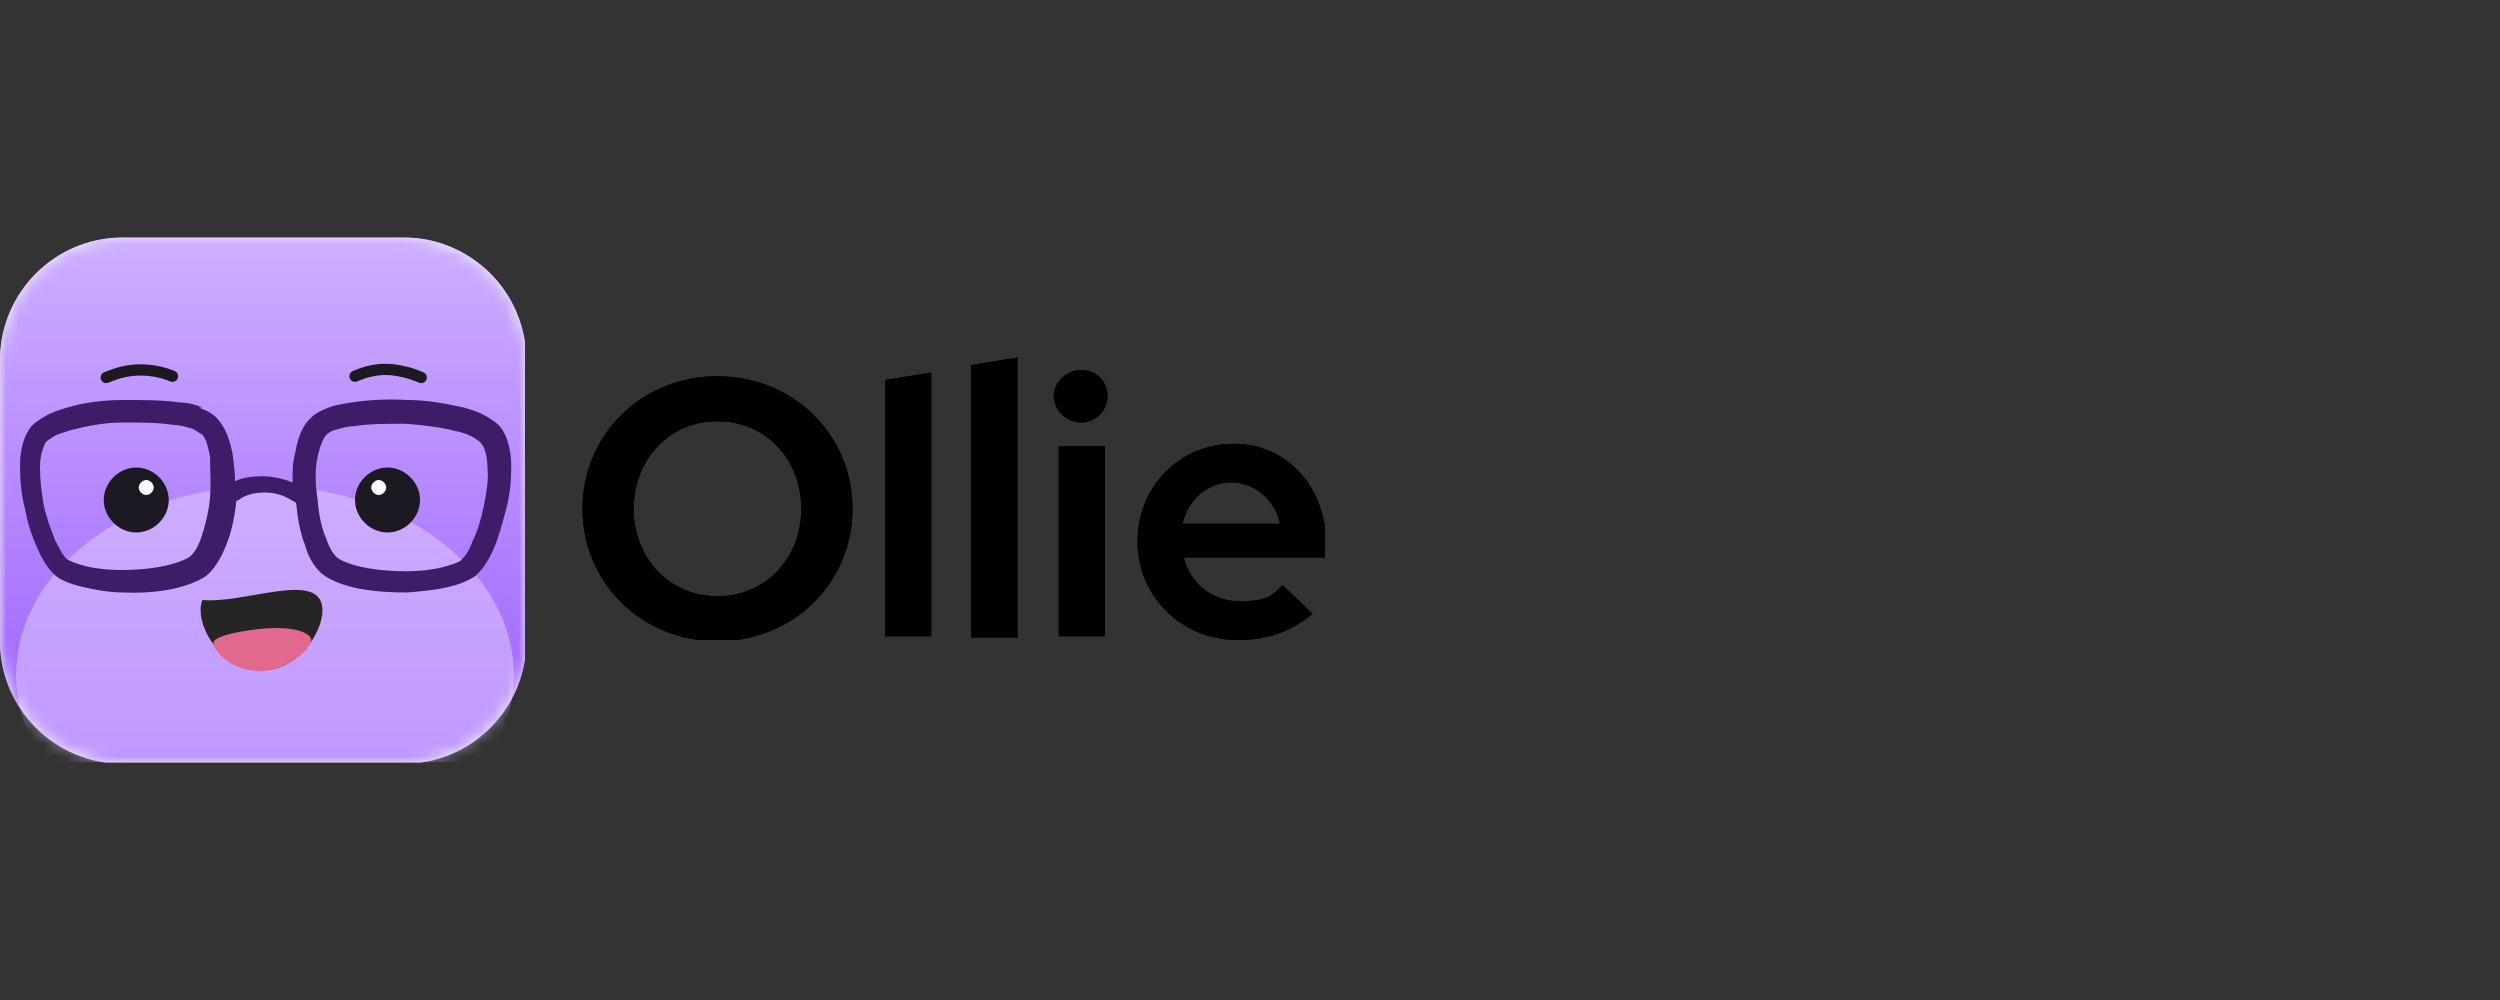 <svg xmlns="http://www.w3.org/2000/svg" xmlns:xlink="http://www.w3.org/1999/xlink" id="Layer_1" data-name="Layer 1" viewBox="0 0 200 80"><rect x="0" y="0" width="200" height="80" fill="#333333" stroke="none"/><defs><style>      .cls-1 {        fill: url(#linear-gradient);      }      .cls-1, .cls-2, .cls-3, .cls-4, .cls-5, .cls-6, .cls-7, .cls-8, .cls-9, .cls-10, .cls-11 {        stroke-width: 0px;      }      .cls-12 {        stroke: #1d1923;        stroke-linecap: round;        stroke-miterlimit: 10;        stroke-width: .9px;      }      .cls-12, .cls-4 {        fill: none;      }      .cls-13 {        opacity: .5;      }      .cls-14 {        clip-path: url(#clippath-2);      }      .cls-2 {        fill: #3e1d68;      }      .cls-2, .cls-9 {        fill-rule: evenodd;      }      .cls-3 {        fill: #f5f5f5;      }      .cls-15 {        clip-path: url(#clippath-1);      }      .cls-5 {        fill: #e1698d;      }      .cls-6 {        fill: #f1ecec;      }      .cls-7 {        fill: #1d1923;      }      .cls-8 {        fill: #262525;      }      .cls-9 {        fill: #000;      }      .cls-16 {        clip-path: url(#clippath);      }      .cls-10 {        fill: #fff;      }      .cls-17 {        mask: url(#mask);      }      .cls-11 {        fill: #e3d1ff;      }    </style><clipPath id="clippath"><rect class="cls-4" width="200" height="80"></rect></clipPath><clipPath id="clippath-1"><rect class="cls-4" x="46.6" y="28.5" width="59.4" height="22.7"></rect></clipPath><clipPath id="clippath-2"><rect class="cls-4" y="19" width="42" height="42"></rect></clipPath><mask id="mask" x="0" y="19" width="42" height="50.1" maskUnits="userSpaceOnUse"><g id="mask0_702_36" data-name="mask0 702 36"><path class="cls-6" d="M32.2,19H9.8c-5.4,0-9.8,4.4-9.8,9.8v22.5c0,5.4,4.4,9.8,9.8,9.8h22.5c5.4,0,9.8-4.4,9.8-9.8v-22.5c0-5.4-4.4-9.8-9.8-9.8Z"></path></g></mask><linearGradient id="linear-gradient" x1="21" y1="63" x2="21" y2="21" gradientTransform="translate(0 82) scale(1 -1)" gradientUnits="userSpaceOnUse"><stop offset="0" stop-color="#ceafff"></stop><stop offset="1" stop-color="#9c5fff"></stop></linearGradient></defs><g class="cls-16"><g><g class="cls-15"><g><path class="cls-9" d="M64.1,40.7c0,4-2.9,7-6.7,7s-6.7-3-6.7-7,2.9-7,6.7-7,6.7,3,6.7,7ZM46.6,40.7c0,5.9,4.7,10.6,10.8,10.6s10.8-4.7,10.8-10.6-4.7-10.6-10.8-10.6-10.8,4.7-10.8,10.6ZM70.8,50.9v-20.5l3.7-.6v21.1h-3.7ZM94.6,41.9h7.8c-.4-1.9-2-3.3-3.9-3.3s-3.4,1.3-3.9,3.3h0ZM99,51.2c-4.5,0-8-3.5-8-7.9s3.4-7.8,7.7-7.8,7.4,3.5,7.4,8.1v1h-11.4c.5,2,2.2,3.5,4.5,3.5s2.6-.5,3.4-1.3l2.4,2.3c-1.8,1.5-3.7,2.1-6,2.1h0ZM84.7,50.9v-15.2h3.7v15.2h-3.7ZM86.5,33.8c-1.2,0-2.2-1-2.2-2.1s1-2.1,2.2-2.1,2.1.9,2.1,2.1-1,2.1-2.1,2.1ZM77.7,29.2v21.8h3.7v-22.4l-3.7.6Z"></path><path class="cls-9" d="M64.1,40.7c0,4-2.9,7-6.7,7s-6.7-3-6.7-7,2.9-7,6.7-7,6.7,3,6.7,7ZM46.6,40.7c0,5.9,4.7,10.6,10.8,10.6s10.8-4.7,10.8-10.6-4.7-10.6-10.8-10.6-10.8,4.7-10.8,10.6ZM70.8,50.9v-20.5l3.7-.6v21.1h-3.7ZM94.6,41.9h7.8c-.4-1.9-2-3.3-3.9-3.3s-3.4,1.3-3.9,3.3h0ZM99,51.2c-4.5,0-8-3.5-8-7.9s3.4-7.8,7.7-7.8,7.4,3.5,7.4,8.1v1h-11.4c.5,2,2.2,3.5,4.5,3.5s2.6-.5,3.4-1.3l2.4,2.3c-1.8,1.5-3.7,2.1-6,2.1h0ZM84.7,50.9v-15.2h3.7v15.2h-3.7ZM86.5,33.8c-1.2,0-2.2-1-2.2-2.1s1-2.1,2.2-2.1,2.1.9,2.1,2.1-1,2.1-2.1,2.1ZM77.7,29.2v21.8h3.7v-22.4l-3.7.6Z"></path></g></g><g class="cls-14"><g><path class="cls-3" d="M32.2,19H9.8c-5.4,0-9.8,4.4-9.8,9.8v22.5c0,5.4,4.4,9.8,9.8,9.8h22.5c5.4,0,9.8-4.4,9.8-9.8v-22.5c0-5.4-4.4-9.8-9.8-9.8Z"></path><g class="cls-17"><g><path class="cls-1" d="M32.2,19H9.8c-5.4,0-9.8,4.4-9.8,9.8v22.5c0,5.4,4.4,9.8,9.8,9.8h22.5c5.4,0,9.8-4.4,9.8-9.8v-22.5c0-5.4-4.4-9.8-9.8-9.8Z"></path><g class="cls-13"><path class="cls-11" d="M21.2,69.1c11,0,19.9-6.8,19.9-15.1s-8.9-15.1-19.9-15.1S1.3,45.6,1.3,54s8.9,15.1,19.9,15.1Z"></path></g><path class="cls-8" d="M16.2,48c3.2.3,8.7-2.1,9.5.2.6,1.7-1.7,5.8-5.2,5.4-3.2-.3-5-4-4.3-5.6Z"></path><path class="cls-5" d="M20.1,50.4c3.5-.5,4.8.3,4.8.8,0,.7-1.9,2.4-4,2.5-2.4,0-3.8-1.6-3.8-2.2,0,0-.5-.6,3-1.1Z"></path></g></g><path class="cls-12" d="M13.8,30.1c-.7-.3-2.1-.7-3.7-.4-.6.1-1.1.3-1.6.5"></path><path class="cls-12" d="M28.4,30.1c.7-.3,2-.8,3.7-.4.6.1,1.1.3,1.6.5"></path><path class="cls-7" d="M31,42.6c-1.4,0-2.6-1.2-2.6-2.6s1.2-2.6,2.6-2.6,2.6,1.2,2.6,2.6-1.2,2.6-2.6,2.6Z"></path><path class="cls-10" d="M30.3,39.6c-.3,0-.6-.3-.6-.6s.3-.6.6-.6.6.3.6.6-.3.6-.6.6Z"></path><path class="cls-7" d="M10.9,42.6c1.4,0,2.6-1.2,2.6-2.6s-1.2-2.6-2.6-2.6-2.6,1.2-2.6,2.6,1.2,2.6,2.6,2.6Z"></path><path class="cls-10" d="M11.7,39.6c.3,0,.6-.3.6-.6s-.3-.6-.6-.6-.6.3-.6.6.3.6.6.6Z"></path><path class="cls-2" d="M4.2,35c-.4.2-.6.4-.6.5-.2.4-.4,1-.4,1.9,0,.9.1,1.9.3,3,.2,1,.6,2,.9,2.8.4.8.7,1.3.9,1.5.3.2.8.4,1.6.6.8.2,1.8.3,2.8.3,2.1,0,4.1-.3,5.4-1,.3-.2.7-.7,1-1.6.3-.9.6-2,.7-3.2.1-1.2,0-2.3,0-3.3-.2-1-.4-1.6-.7-1.8-.1,0-.3-.2-.7-.4-.4-.1-.9-.3-1.5-.3-1.2-.2-2.7-.2-4.1-.2-1.5,0-2.9.3-4.1.6-.6.2-1,.3-1.4.5ZM15.9,32.6c.5.2,1,.4,1.4.8.7.7,1.1,1.8,1.3,2.9.1.7.2,1.4.2,2.2.6-.3,1.4-.4,2.2-.4s1.7.2,2.4.5c0-.8,0-1.6.2-2.3.2-1.1.5-2.2,1.3-2.9.4-.4.9-.6,1.4-.8.5-.2,1.2-.3,1.8-.4,1.3-.2,2.9-.3,4.5-.2,1.6,0,3.1.3,4.5.6.7.2,1.3.4,1.8.7.5.3,1,.6,1.3,1.1.5.8.7,1.9.7,2.9,0,1.1-.1,2.3-.4,3.4-.3,1.1-.6,2.3-1,3.2-.4.9-.9,1.7-1.5,2.2-.6.4-1.4.7-2.3.9-.9.2-2,.3-3.1.4-2.2,0-4.7-.2-6.4-1.2-.9-.5-1.5-1.5-1.8-2.6-.4-1-.6-2.2-.7-3.3,0-.1-.2-.2-.4-.3-.5-.3-1.2-.6-2.1-.6s-1.6.2-2.1.6c0,0-.1,0-.2.1-.1,1.2-.4,2.5-.8,3.5-.4,1-1,2.1-1.8,2.6-1.7,1-4.2,1.3-6.4,1.2-1.1,0-2.2-.2-3.1-.4-.9-.2-1.8-.5-2.3-.9-.6-.5-1.1-1.3-1.5-2.2-.4-.9-.8-2-1-3.2-.3-1.1-.4-2.3-.4-3.4,0-1.1.2-2.1.7-2.9.3-.5.8-.8,1.3-1.1.5-.3,1.1-.5,1.8-.7,1.3-.4,2.9-.6,4.5-.6,1.6,0,3.2,0,4.5.2.7,0,1.3.2,1.8.4ZM38.5,35.5c0-.1-.3-.3-.6-.5-.4-.2-.8-.4-1.4-.5-1.1-.3-2.6-.5-4.1-.6-1.5,0-2.9,0-4.1.2-.6,0-1.1.2-1.5.3-.4.1-.6.3-.7.4-.2.2-.5.8-.7,1.8-.2.9-.2,2.1,0,3.3.1,1.2.3,2.3.7,3.2.3.9.7,1.4,1,1.6,1.2.7,3.3,1,5.4,1,1,0,2-.1,2.8-.3.8-.2,1.4-.4,1.6-.6.2-.2.6-.6.9-1.5.4-.8.7-1.8.9-2.8.2-1,.4-2.1.3-3,0-.9-.2-1.6-.4-1.9Z"></path></g></g></g></g></svg>